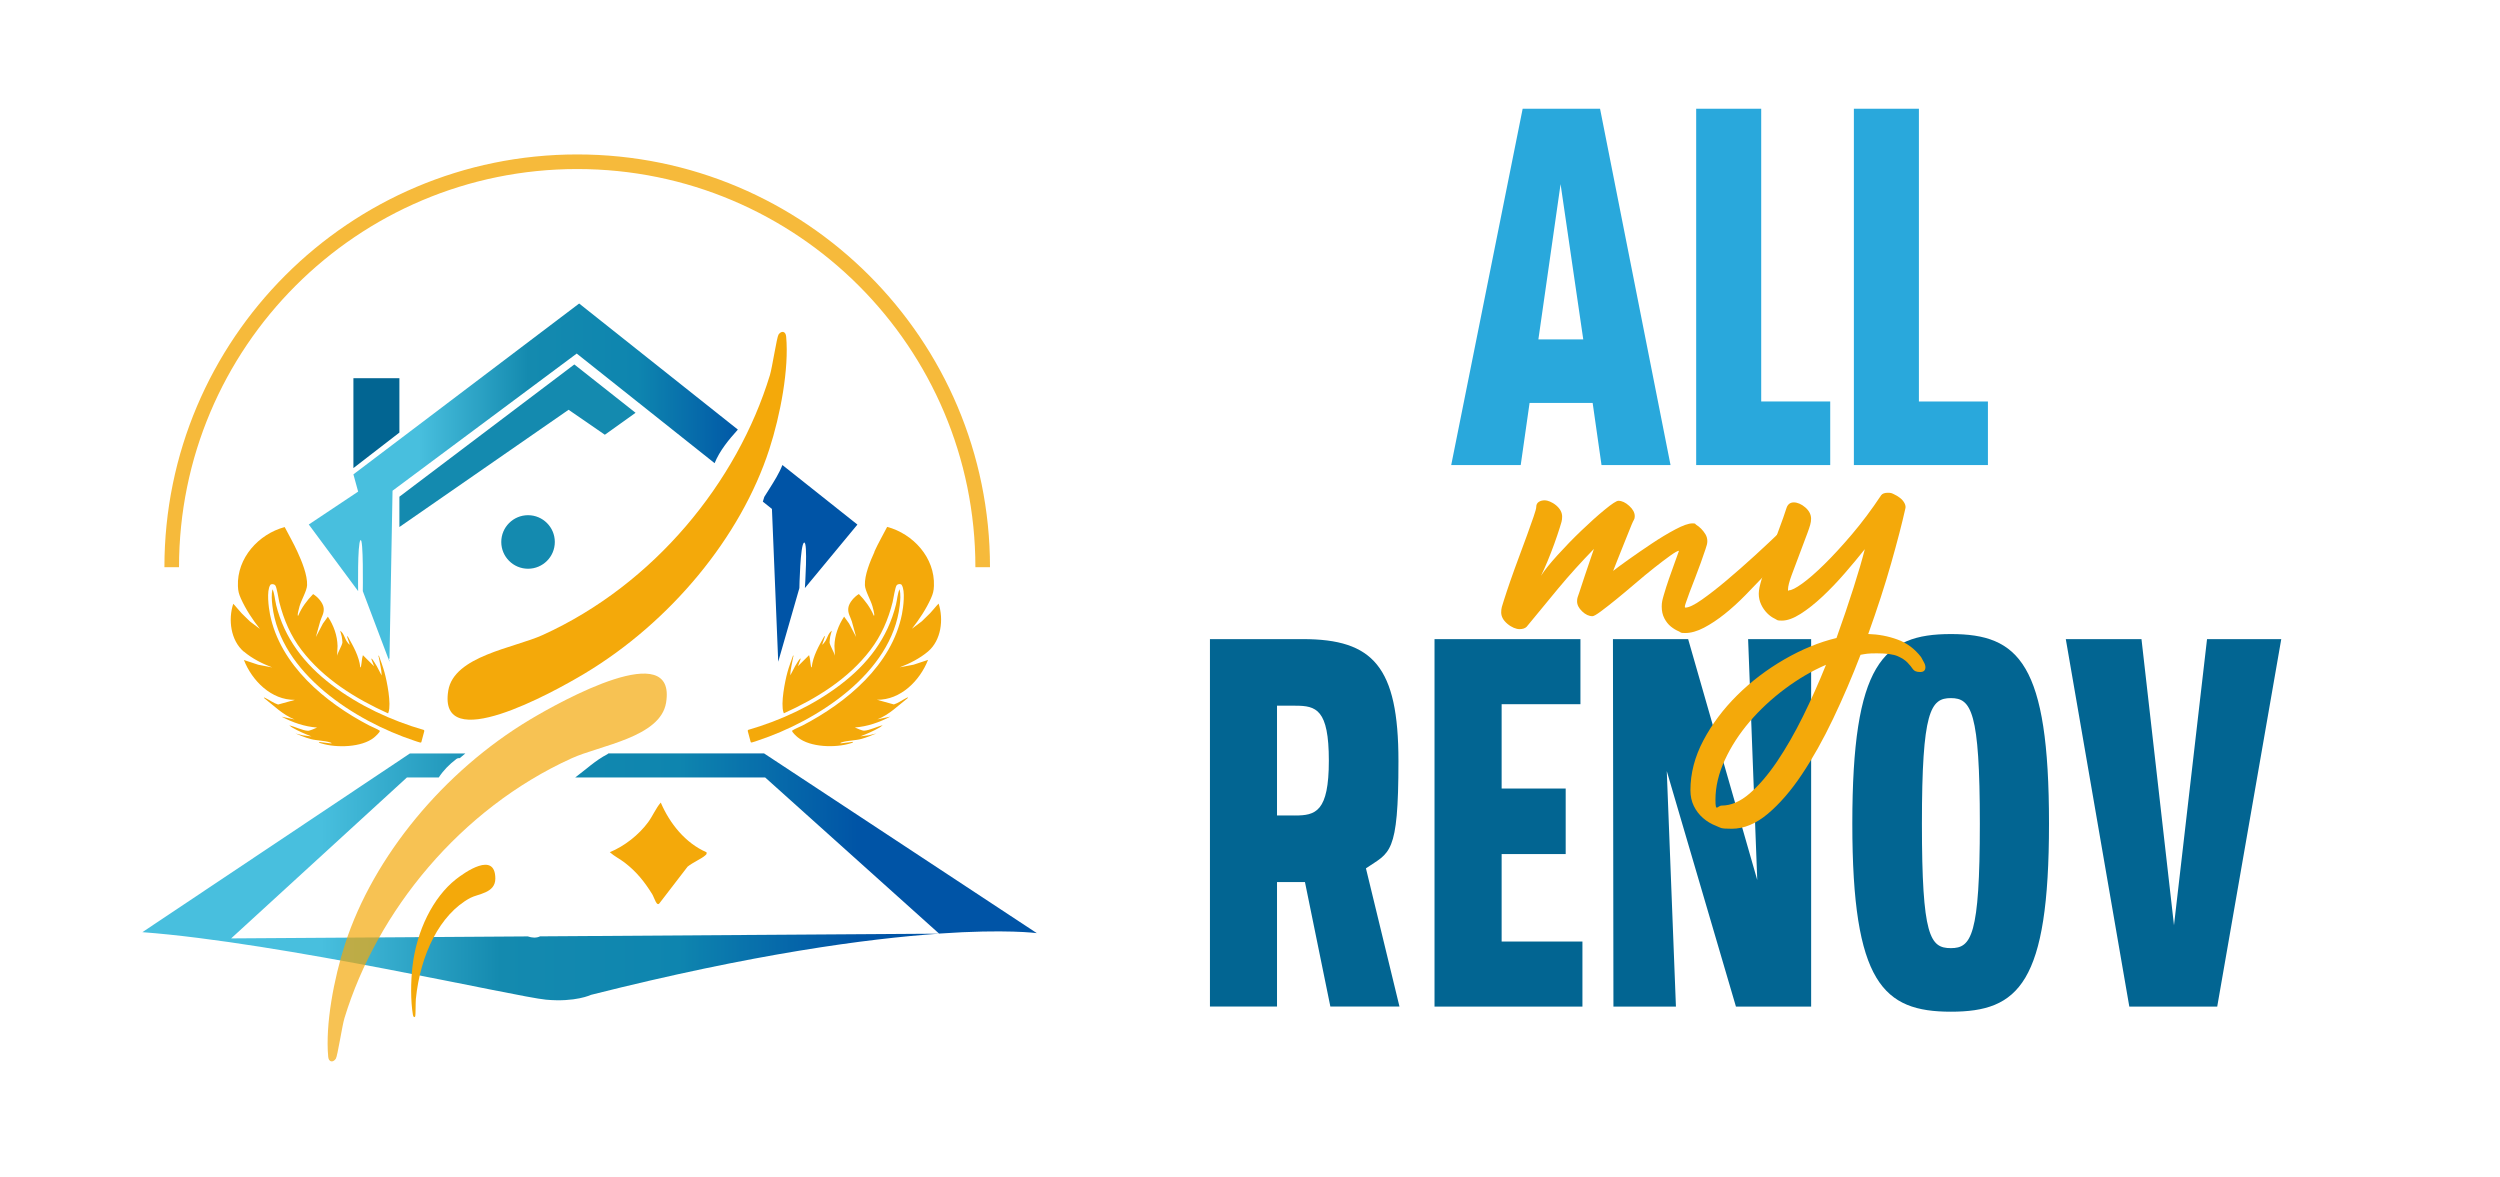 <?xml version="1.0" encoding="UTF-8"?>
<svg xmlns="http://www.w3.org/2000/svg" xmlns:xlink="http://www.w3.org/1999/xlink" id="Calque_1" version="1.1" viewBox="0 0 5136.4 2417.8">
  <defs>
    <style>
      .st0 {
        fill: url(#Dégradé_sans_nom_4);
      }

      .st1 {
        fill: url(#Dégradé_sans_nom_2);
      }

      .st2 {
        fill: url(#Dégradé_sans_nom_3);
      }

      .st3 {
        fill: #29a8dc;
      }

      .st4 {
        opacity: .7;
      }

      .st4, .st5, .st6 {
        isolation: isolate;
      }

      .st4, .st7 {
        fill: #f4a90a;
      }

      .st8 {
        fill: url(#Dégradé_sans_nom);
      }

      .st9 {
        fill: #148aaf;
      }

      .st6 {
        fill: none;
        opacity: .8;
        stroke: #f4a90a;
        stroke-miterlimit: 10;
        stroke-width: 30px;
      }

      .st10 {
        fill: #026592;
      }
    </style>
    <linearGradient id="Dégradé_sans_nom" data-name="Dégradé sans nom" x1="634.4" y1="1426.5" x2="1761.6" y2="1426.5" gradientTransform="translate(0 2418) scale(1 -1)" gradientUnits="userSpaceOnUse">
      <stop offset=".2" stop-color="#48bfde"></stop>
      <stop offset=".4" stop-color="#148aaf"></stop>
      <stop offset=".6" stop-color="#0e85af"></stop>
      <stop offset=".8" stop-color="#0054a6"></stop>
    </linearGradient>
    <linearGradient id="Dégradé_sans_nom_2" data-name="Dégradé sans nom 2" x1="634.3" y1="1260.5" x2="1761.5" y2="1260.5" gradientTransform="translate(0 2418) scale(1 -1)" gradientUnits="userSpaceOnUse">
      <stop offset=".2" stop-color="#48bfde"></stop>
      <stop offset=".4" stop-color="#148aaf"></stop>
      <stop offset=".6" stop-color="#0e85af"></stop>
      <stop offset=".8" stop-color="#0054a6"></stop>
    </linearGradient>
    <linearGradient id="Dégradé_sans_nom_3" data-name="Dégradé sans nom 3" x1="292.5" y1="616.4" x2="2130.4" y2="616.4" gradientTransform="translate(0 2418) scale(1 -1)" gradientUnits="userSpaceOnUse">
      <stop offset=".2" stop-color="#48bfde"></stop>
      <stop offset=".4" stop-color="#148aaf"></stop>
      <stop offset=".6" stop-color="#0e85af"></stop>
      <stop offset=".8" stop-color="#0054a6"></stop>
    </linearGradient>
    <linearGradient id="Dégradé_sans_nom_4" data-name="Dégradé sans nom 4" x1="292.4" y1="685" x2="2130.3" y2="685" gradientTransform="translate(0 2418) scale(1 -1)" gradientUnits="userSpaceOnUse">
      <stop offset=".2" stop-color="#48bfde"></stop>
      <stop offset=".4" stop-color="#148aaf"></stop>
      <stop offset=".6" stop-color="#0e85af"></stop>
      <stop offset=".8" stop-color="#0054a6"></stop>
    </linearGradient>
  </defs>
  <path class="st6" d="M352.8,1165.4c0-460.1,373-833.1,833.1-833.1s833.1,373,833.1,833.1"></path>
  <g>
    <polygon class="st10" points="820.6 777.1 726.1 777.1 726.1 961.7 820.6 888.7 820.6 777.1"></polygon>
    <path class="st8" d="M1516.2,882.8l-326.3-259.2-463.8,351,9.7,35.4-101.4,67.6,101.4,136.9s-1.6-98.2,4.8-104.7c6.4-6.4,4.8,104.7,4.8,104.7l54.8,144.9v-1.9l-1.5-4.1c0-.7,1.1-.2,1.5,0h0c0,0,6.3-345.2,6.3-345.2l378.4-281.8,283.3,225.2c10.4-25.7,29.3-48.5,47.9-69.1v.2Z"></path>
    <path class="st1" d="M1761.5,1077.7l-154-122.3c-6.7,17.2-16.6,32.7-26.5,48.5-3.4,5.5-7,11.3-10.7,17-1,3.3-2,6.5-3,9.8l18.7,14.9,12.9,314,43.5-151.4s1.6-90.2,9.7-93.4c8.1-3.2,1.6,93.4,1.6,93.4l107.9-130.4h0Z"></path>
    <path class="st7" d="M501.1,1338.7c16.6,14.2,37.9,24.9,58.2,32.6l-28.6-5.5-29.6-9.8c16.7,42.5,56.3,82.6,104.9,81.9l-34.7,9.6c-9.2-2.9-17.1-9-25.6-13.2-1-.5-3.1-2-3.5-.4,20.4,15.9,38.5,34.5,63.1,44.3l-26.8-5.7c22.7,11.8,47.3,20.5,73,22.3-4,1.8-15.1,6.8-19,6.6-11.6-.6-26.7-8.6-38.3-11.1l6.1,4.4c12.7,7.4,26,13.1,39.7,18.3l-17.6-2.2-15.3-3.8c10.3,4.3,20.3,8.5,31.1,11.4,12.4,3.3,28.9,3.2,39.9,6.9,1,.3,3.6.8,2.8,2.2l-25.7-3.1c-.4,1.9,4.1,2.7,5.4,3.1,30.2,9.3,82.5,8.4,107.9-12.2,2.5-2.1,12.6-11.1,11.9-13.9-6.4-4.3-14.7-7.2-21.7-10.8-90.3-46.9-183.3-124.2-204-228.5-2.8-14.2-7.3-48,.5-60.1,1.8-2.8,7.7-2.2,10,.2,3.6,3.7,6.9,28.1,8.6,34.8,9.1,36,23.2,69.1,45.9,98.8,45.2,59.2,110.6,99.5,177.6,129.9.3-.7.6-1.5.9-2.2,6-17.8-3.1-63.5-8.3-82.3-3.2-11.6-7.5-22.9-11.5-34.3-1.8.2-.5,2.1-.3,3.1,2.2,12.5,5.7,24.9,6.1,37.7-3.8-6.1-6.4-12.8-10.1-19-1.8-3-7.6-12.9-9.8-14.9h0c-.4-.4-1.4-.9-1.5-.2l1.5,4.1,4.2,11.2-22.9-22.8c-2.3,7.2-2.3,15-3.8,22.3-.2,1,0,3.4-1.6,2.5-2.5-22.7-14.6-43.8-25.8-63.4h-1.5c0,0,5.6,16.7,5.6,16.7-.2,2-6.3-6.6-6.8-7.5-3.9-6.7-5.7-16-12.9-20.8,1.1,4.1,2.6,8.1,3.4,12.2.3,1.9,1.6,10.8,1.3,12-1.5,7.9-8.9,18.9-11,27.2l1-20c-.5-21.6-8-42.4-19.9-60.3l-10.2,14.2-14.5,27.7c3.2-10.7,5.6-21.6,8.9-32.2,3-9.7,8.3-16.4,7.2-27.4-1.2-10.9-12.6-23.3-21.7-28.7-12.6,12.9-23.7,27.8-30.7,44.6-.3.2-1-.9-1-1.4-.2-2.9,2.8-14.4,3.7-17.8,3.7-13.3,15.1-31.9,15.6-43.6.9-21-11-49.5-19.7-68.5-7.9-17.4-17.5-34.1-26.3-51-53.7,14.4-98.3,63.6-96.1,121.3.4,10.5,1.9,16,6.1,25.5,10.1,22.4,23.9,43.3,39.1,62.5l-20.1-15.1c-5.7-5.8-11.8-11.1-17.4-17-6-6.3-11.2-13.4-17.3-19.6-10.7,32.4-5.4,75.3,21.7,98.4l.3-.2Z"></path>
    <path class="st7" d="M567.2,1241.9c-2.6-10.3-3-21.5-7.2-31.3-2.8,10.3-1.6,23.1-.4,33.8,16.3,138.9,169.6,236.9,291.4,277.3,3.2,1.1,9,3.1,11.9,3.8,1,.2,1.9.3,2.7-.5l6.2-23.2-.7-1.9c-67.1-19.4-133.8-50.3-189.5-92.7-56.4-42.9-97.4-95.8-114.5-165.1v-.2Z"></path>
    <path class="st7" d="M1796.7,1133.8c-8.7,19-20.6,47.5-19.7,68.5.5,11.6,11.9,30.3,15.6,43.6,1,3.4,3.9,15,3.7,17.8,0,.5-.7,1.6-1,1.4-7-16.8-18.1-31.7-30.7-44.6-9.1,5.4-20.5,17.8-21.7,28.7-1.2,11,4.1,17.7,7.2,27.4,3.3,10.7,5.7,21.6,8.9,32.2l-14.5-27.7-10.2-14.2c-11.9,17.9-19.4,38.7-19.9,60.3l1,20c-2.1-8.3-9.6-19.3-11-27.2-.2-1.2,1-10.1,1.3-12,.7-4.2,2.3-8.2,3.4-12.2-7.1,4.8-9,14.1-12.9,20.8-.5.9-6.7,9.4-6.8,7.5l5.6-16.8h-1.5c-11.2,19.7-23.2,40.8-25.8,63.5-1.6.9-1.4-1.5-1.6-2.5-1.5-7.3-1.5-15.1-3.8-22.3l-22.9,22.8,5.7-15.3c0-.7-1.1-.2-1.5,0-2.2,1.8-8.1,11.9-9.9,15-3.6,6.2-6.3,12.9-10.1,19,.4-12.8,4-25.2,6.1-37.7.2-1,1.5-2.8-.3-3.1-4,11.4-8.3,22.7-11.5,34.3-5.2,18.7-14.2,64.5-8.3,82.3.3.8.6,1.5.9,2.2,67.1-30.4,132.5-70.7,177.6-129.9,22.7-29.7,36.9-62.8,45.9-98.8,1.7-6.7,5-31.1,8.6-34.8,2.4-2.4,8.2-3,10-.2,7.8,12.1,3.3,45.9.5,60.1-20.7,104.3-113.8,181.6-204,228.5-7,3.6-15.3,6.5-21.7,10.8-.7,2.9,9.4,11.9,11.9,13.9,25.5,20.7,77.7,21.6,107.9,12.2,1.3-.4,5.8-1.2,5.4-3.1l-25.7,3.1c-.8-1.4,1.8-1.8,2.8-2.2,11-3.7,27.5-3.6,39.9-6.9,10.7-2.9,20.8-7.1,31.1-11.4l-15.3,3.8-17.6,2.2c13.7-5.2,27-10.9,39.7-18.3l6.1-4.4c-11.6,2.5-26.7,10.5-38.3,11.1-3.9.2-15.1-4.8-19-6.6,25.7-1.8,50.3-10.5,73-22.3l-26.8,5.7c24.6-9.7,42.7-28.3,63.1-44.3-.4-1.6-2.5,0-3.5.4-8.5,4.2-16.4,10.3-25.6,13.2l-34.7-9.6c48.7.7,88.2-39.4,104.9-81.9l-29.6,9.8-28.6,5.5c20.3-7.7,41.6-18.5,58.2-32.6,27.1-23,32.3-65.9,21.7-98.4-6.1,6.2-11.3,13.3-17.3,19.6-5.6,5.9-11.8,11.2-17.4,17l-20.1,15.1c15.2-19.3,29-40.1,39.1-62.5,4.2-9.5,5.7-15,6.1-25.5,2.3-57.8-42.4-106.9-96.1-121.3-8.8,17-18.4,33.6-26.3,51l.3.2Z"></path>
    <path class="st7" d="M1848.5,1244.4c1.2-10.7,2.5-23.5-.4-33.8-4.2,9.8-4.7,21-7.2,31.3-17.1,69.3-58.1,122.3-114.5,165.1-55.7,42.4-122.4,73.3-189.5,92.7l-.7,1.9,6.2,23.2c.8.9,1.7.8,2.7.5,2.9-.6,8.7-2.7,11.9-3.8,121.9-40.3,275.2-138.3,291.5-277.3v.2Z"></path>
    <polygon class="st9" points="1242.7 893.2 1305.8 848.1 1180 748.8 820.6 1020.5 820.6 1082.8 1168.2 841.9 1242.7 893.2"></polygon>
    <path class="st2" d="M1109.8,1923.7c-7.8,3.8-16.5,3.2-25.4.2l-609.5,4.1,361.2-330.7h65.4c9.5-14.6,22-27.2,36-37.8,2.1-1.6,4.6-2.1,7.1-1.9,3.7-3.3,7.5-6.5,11.5-9.6h-113.9l-549.7,367.2c285.6,21.5,768.7,133.1,829.2,138.7s92.5-9.9,92.5-9.9c334.8-84.5,568-115.5,715.4-125.7l-819.7,5.5h0Z"></path>
    <path class="st0" d="M1569.9,1547.9h-319.8c-.7.7-1.5,1.3-2.4,1.8-23.7,12.1-44,31.3-65.8,47.6h390.1l357.3,320.8c138.2-9.6,200.9-.9,200.9-.9l-560.4-369.3h.1Z"></path>
  </g>
  <g>
    <g class="st5">
      <g class="st5">
        <path class="st3" d="M3128.4,223.4h159l144.8,732.1h-141.8l-18.2-127.6h-129.6l-18.2,127.6h-142.8l146.8-732.1ZM3252.9,697.3l-46.6-319-45.6,319h92.1Z"></path>
        <path class="st3" d="M3484.8,223.4h133.7v601.5h141.8v130.6h-275.4V223.4Z"></path>
        <path class="st3" d="M3808.8,223.4h133.7v601.5h141.8v130.6h-275.4V223.4Z"></path>
      </g>
    </g>
    <g class="st5">
      <g class="st5">
        <path class="st10" d="M2485.8,1313.1h191.1c144.1,0,196.3,56.4,196.3,250.6s-17.8,186.9-66.8,220.3l68.9,284h-142l-52.2-255.8h-57.4v255.8h-137.8v-755ZM2660.2,1675.5c42.8,0,70-7.3,70-112.8s-26.1-112.8-68.9-112.8h-37.6v225.5h36.5Z"></path>
        <path class="st10" d="M2947.4,1313.1h299.7v133.7h-161.9v173.3h131.6v134.7h-131.6v179.6h166v133.7h-303.9v-755Z"></path>
        <path class="st10" d="M3424.5,1584.6l18.8,483.5h-128.4l-1-755h154.5l142,495-18.8-495h129.5v755h-154.5l-142-483.5Z"></path>
        <path class="st10" d="M3805.7,1692.2c0-328.9,62.7-389.5,202.6-389.5s201.5,60.6,201.5,389.5-62.7,386.4-201.5,386.4-202.6-58.5-202.6-386.4ZM4008.2,1948c41.8,0,59.5-25.1,59.5-255.8s-17.8-257.9-59.5-257.9-59.5,26.1-59.5,257.9,16.7,255.8,59.5,255.8Z"></path>
        <path class="st10" d="M4399.8,1313.1l66.8,587.9,67.9-587.9h152.5l-131.6,755h-180.6l-130.5-755h155.6Z"></path>
      </g>
    </g>
    <g class="st5">
      <g class="st5">
        <path class="st7" d="M3462.4,1248.4c7.2,0,18.6-5.4,34.1-16.3,15.5-10.9,32.6-24.2,51.3-40s38-32.7,57.8-50.8c19.7-18.1,37.5-34.7,53.3-49.9,2-2,3.9-3,5.9-3,5.3,0,10.4,2.1,15.3,6.4,4.9,4.3,7.4,9.1,7.4,14.3s-1,3.9-3,5.9c-5.9,6.6-13.8,15.8-23.7,27.6-9.9,11.8-21.2,24.5-34.1,38-12.8,13.5-26.3,27.5-40.5,42-14.2,14.5-28.5,27.5-42.9,39-14.5,11.5-28.6,20.9-42.4,28.1-13.8,7.2-26.7,10.9-38.5,10.9s-7.7-1.2-13.3-3.5c-5.6-2.3-11-5.6-16.3-9.9-5.3-4.3-9.7-9.9-13.3-16.8-3.6-6.9-5.4-15-5.4-24.2s1.5-14,4.4-24.2c3-10.2,6.4-21.1,10.4-32.6,3.9-11.5,7.9-22.5,11.8-33.1,3.9-10.5,6.9-18.8,8.9-24.7-2.6,0-8.6,3.3-17.8,9.9-9.2,6.6-20.1,14.8-32.6,24.7-12.5,9.9-25.7,20.7-39.5,32.6-13.8,11.8-26.8,22.7-39,32.6-12.2,9.9-22.7,18.1-31.6,24.7-8.9,6.6-14.7,9.9-17.3,9.9-7.2,0-14.3-3.3-21.2-9.9-6.9-6.6-10.4-13.5-10.4-20.7s1.6-9,4.9-19.2c3.3-10.2,6.9-21.2,10.9-33.1,3.9-11.8,7.7-23,11.4-33.6,3.6-10.5,6.1-17.8,7.4-21.7-26.3,27-50.8,54.1-73.5,81.4-22.7,27.3-44.3,53.5-64.7,78.5-3.3,3.3-8.2,4.9-14.8,4.9s-16.1-3.6-24.7-10.9c-8.6-7.2-12.8-15.1-12.8-23.7s1.8-12.7,5.4-24.2c3.6-11.5,8.1-24.8,13.3-40,5.3-15.1,11-31.1,17.3-47.9,6.2-16.8,12-32.4,17.3-46.9,5.3-14.5,9.7-27,13.3-37.5,3.6-10.5,5.4-17.1,5.4-19.7,0-4.6,1.6-8.1,4.9-10.4,3.3-2.3,7.6-3.5,12.8-3.5s15,3.5,23.2,10.4c8.2,6.9,12.3,14.7,12.3,23.2s-1.7,12.2-4.9,22.7c-3.3,10.5-7.1,21.7-11.4,33.6-4.3,11.8-8.9,23.7-13.8,35.5-4.9,11.8-9.4,21.7-13.3,29.6,6.6-10.5,17.8-24.5,33.6-42,15.8-17.4,32.2-34.4,49.4-50.8,17.1-16.4,33.1-30.8,47.9-42.9,14.8-12.2,24.2-18.3,28.1-18.3,7.2,0,14.6,3.5,22.2,10.4,7.6,6.9,11.4,14,11.4,21.2s-2.1,6.4-6.4,17.3c-4.3,10.9-9.1,22.7-14.3,35.5-5.3,12.8-10.2,25.2-14.8,37-4.6,11.8-7.6,19.4-8.9,22.7,6.6-5.3,17.3-13.2,32.1-23.7,14.8-10.5,30.6-21.4,47.4-32.6,16.8-11.2,32.9-20.9,48.4-29.1,15.5-8.2,27.1-12.3,35-12.3s4.6,1,7.9,3c3.3,2,6.6,4.6,9.9,7.9,3.3,3.3,6.2,7.1,8.9,11.4,2.6,4.3,3.9,9.1,3.9,14.3s-1.3,8.9-3.9,16.8c-2.6,7.9-5.8,17-9.4,27.1-3.6,10.2-7.6,20.7-11.8,31.6-4.3,10.9-8.1,20.7-11.4,29.6-3.3,8.9-5.9,16.3-7.9,22.2s-2.3,8.9-1,8.9Z"></path>
        <path class="st7" d="M3831.6,1128c-12.5,15.8-26.3,32.4-41.5,49.9-15.1,17.4-30.4,33.4-45.9,47.9-15.5,14.5-30.4,26.3-44.9,35.5-14.5,9.2-27.3,13.8-38.5,13.8s-8.7-1.3-14.3-3.9c-5.6-2.6-10.9-6.4-15.8-11.4s-9.1-10.9-12.3-17.8c-3.3-6.9-4.9-14.3-4.9-22.2s2.1-17.1,6.4-31.6c4.3-14.5,9.5-30.4,15.8-47.9,6.2-17.4,12.7-34.9,19.2-52.3,6.6-17.4,11.8-32.4,15.8-44.9,2.6-7.2,7.6-10.9,14.8-10.9s15.8,3.5,23.7,10.4c7.9,6.9,11.8,14.7,11.8,23.2s-2.5,15.6-7.4,29.1c-4.9,13.5-10.4,28-16.3,43.4-5.9,15.5-11.4,30-16.3,43.4-4.9,13.5-7.4,23.2-7.4,29.1s.6,2,2,2c5.3,0,14.3-4.6,27.1-13.8,12.8-9.2,28-22.4,45.4-39.5,17.4-17.1,36.4-37.7,56.8-61.7,20.4-24,40.5-50.8,60.2-80.5,2.6-3.3,7.2-4.9,13.8-4.9s8.1,1,12.3,3c4.3,2,8.4,4.4,12.3,7.4s7.1,6.6,9.4,10.9c2.3,4.3,2.8,8.4,1.5,12.3-6.6,29.6-16.3,67-29.1,112-12.8,45.1-28.5,93.3-46.9,144.6,21.1.6,41.1,4.4,60.2,11.4,19.1,6.9,35.2,18.9,48.4,36,1.3,2.6,3.1,5.9,5.4,9.9,2.3,3.9,3.5,7.6,3.5,10.9,0,6.6-3.6,9.9-10.9,9.9s-12.2-2-14.8-5.9c-2.6-3.9-6.3-8.4-10.9-13.3-4.6-4.9-11.4-9.4-20.2-13.3-8.9-3.9-23.2-5.9-42.9-5.9s-21.7,1-33.6,3c-17.1,44.7-35.9,88.5-56.3,131.3-20.4,42.8-41.8,81-64.2,114.5-22.4,33.6-45.8,60.5-70.1,81-24.4,20.4-49,30.6-74,30.6s-21.9-2-32.1-5.9c-10.2-3.9-19.3-9.4-27.1-16.3-7.9-6.9-14.1-15.1-18.8-24.7-4.6-9.5-6.9-20.2-6.9-32.1,0-34.9,8.9-69.1,26.7-102.7,17.8-33.6,41-64.5,69.6-92.8,28.6-28.3,60.9-52.8,96.7-73.5,35.9-20.7,71.6-35.4,107.1-43.9,13.2-36.9,24.8-71.2,35-103.2,10.2-31.9,17.9-58.4,23.2-79.5ZM3751.6,1365.9c-29,12.5-57.1,29-84.4,49.4-27.3,20.4-51.5,42.9-72.6,67.6-21.1,24.7-38,50.8-50.8,78.5-12.8,27.6-19.3,54.9-19.3,81.9s4.3,11.8,12.8,11.8c19.1,0,38.2-8.2,57.3-24.7,19.1-16.5,37.8-38.3,56.3-65.6,18.4-27.3,36.2-58.2,53.3-92.8,17.1-34.6,32.9-69.9,47.4-106.1Z"></path>
      </g>
    </g>
  </g>
  <g>
    <path class="st7" d="M853.2,2087.7c-1.4,3.5-4,2.3-4.8-2.5-5-29-4.4-69-1.1-98.3,8.4-75,42.7-143.5,89.5-180.4,17.5-13.8,80.8-58.7,80.9-1.4,0,30.1-35.7,31.2-51.6,39.8-62.5,33.7-102.6,116.2-111.7,207.7-.6,6.4-.4,33.1-1.2,35.1h0Z"></path>
    <path class="st4" d="M690,2175.2c-6.1,8.7-14.7,7-15.7-4-6.1-66.4,11.8-161.2,34.6-231.6,58.4-180.4,203.5-355.4,379.6-460.9,65.8-39.4,302.2-170.2,280-34.9-11.7,71.1-135.4,87.5-193.9,114.1-229.1,104-399.9,314.3-466.9,533.9-4.7,15.3-14.2,78.2-17.7,83.3h0Z"></path>
    <path class="st7" d="M1599.5,687.4c6.1-8.7,14.7-7,15.7,4,6.1,66.4-11.8,161.2-34.6,231.6-58.4,180.4-203.5,355.4-379.6,460.9-65.8,39.4-302.2,170.2-280,34.9,11.7-71.1,135.4-87.5,193.9-114.1,229.1-104,399.9-314.3,466.9-533.9,4.7-15.3,14.2-78.2,17.7-83.3h0Z"></path>
  </g>
  <path class="st7" d="M1355.6,1854.9c-6.2,10-11.2-10.7-15.6-17.8-16-25.7-32.2-46-56.3-64.6-10.2-7.9-21.5-13.2-30.8-21.6,30.2-12.5,59.7-35.6,79-62,9.6-13.2,15.6-28.4,25.7-40,18.3,42.8,50.4,83.2,94,102.1.8,3.9-.4,4.4-2.8,6.6-6.8,6.3-25.8,14.6-36.1,23"></path>
  <circle class="st9" cx="1084.9" cy="1113.5" r="55"></circle>
</svg>
